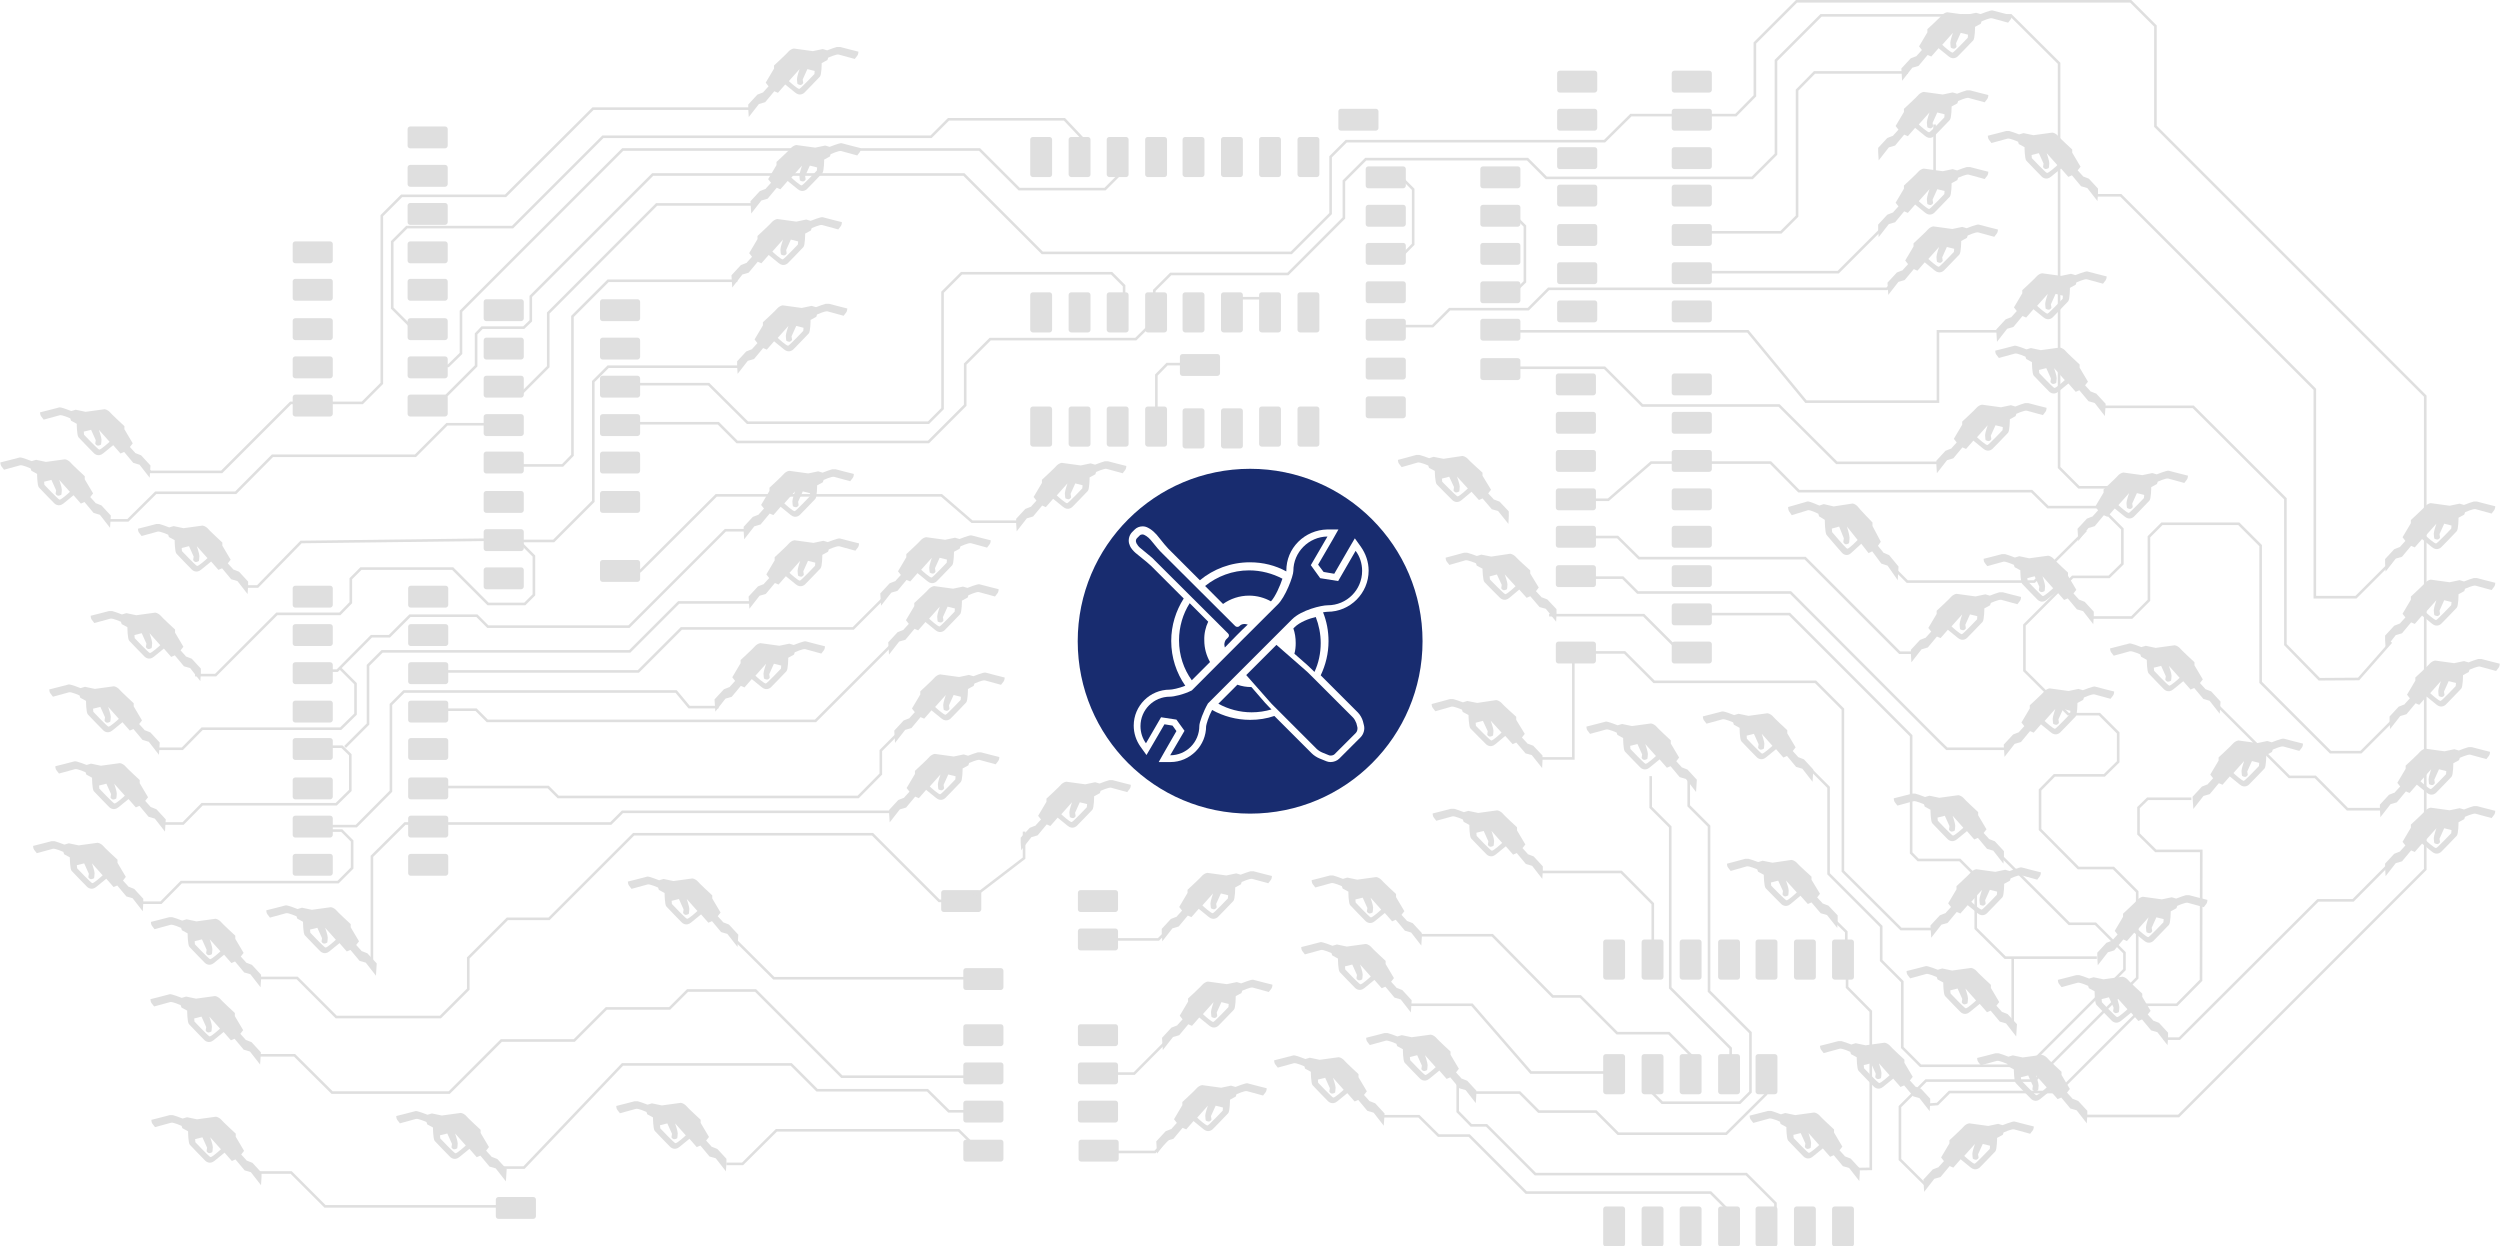 <?xml version="1.0" encoding="utf-8"?>
<!-- Generator: Adobe Illustrator 19.2.0, SVG Export Plug-In . SVG Version: 6.00 Build 0)  -->
<!DOCTYPE svg PUBLIC "-//W3C//DTD SVG 1.1//EN" "http://www.w3.org/Graphics/SVG/1.1/DTD/svg11.dtd">
<svg version="1.1" xmlns="http://www.w3.org/2000/svg" xmlns:xlink="http://www.w3.org/1999/xlink" x="0px" y="0px" width="959.9px"
	 height="478.6px" viewBox="0 0 959.9 478.6" style="enable-background:new 0 0 959.9 478.6;" xml:space="preserve">
<style type="text/css">
	.st0{fill:#DFDFDF;}
	.st1{fill:none;stroke:#DFDFDF;stroke-miterlimit:10;}
	.st2{fill:none;stroke:#DFDFDF;stroke-width:1.004;stroke-miterlimit:10;}
	.st3{fill:#182C6F;}
	.st4{fill:#FFFFFF;}
</style>
<symbol  id="Kreis" viewBox="-22.7 -16.6 42.4 27.1">
	<path class="st0" d="M16.2-7.8l-2.3,0.9l0,0.1l-2,2.2L13-3.2L9.8,2.2l0,1.2c0,0-5.2,4.8-5.7,5.5c-0.3,0.3-1.1,0.9-1.9,1l-7.3-1
		l-3.8,0.8l-1.7-0.5c0,0-4,1.6-4.6,1.4c-0.6-0.2-7.4-1.9-7.4-1.9s0-1,0.4-1.5c0.4-0.5,1-1.3,1-1.3l6.2,1.7c0.9,0.2,4-1.2,4-1.2
		l0.3-0.9l2.2-1.2c0,0,0-4.5,0.7-5.2c0.7-0.8,5.9-6.1,5.9-6.1s1.6-1.7,3.6,0c1.7,1.4,3.5,2.9,3.8,3.1l2.8-3.2l1.4,0.6l3.5-4.2
		l2.4-0.7l3.9-5l0.3,4.7L16.2-7.8z M0.1-5.6c-0.6,0.2-5.8,5.7-5.8,5.7l-0.1,1.2l2.8,0.7l1.8-4l-0.2-1.3c0,0,0.2-0.5,0.7-0.7
		c0.5-0.3,1.5,0.3,1.5,0.3s0.2,1,0.2,1.9S0,2,0,2l4.1-4.6C3.7-3,0.7-5.7,0.1-5.6z"/>
</symbol>
<symbol  id="Rechteck" viewBox="-7.7 -4.2 15.4 8.4">
	<path class="st0" d="M6.7-4.2H-6.7c-0.6,0-1,0.5-1,1v6.4c0,0.5,0.4,1,1,1H6.7c0.6,0,1-0.5,1-1v-6.4C7.7-3.7,7.2-4.2,6.7-4.2z"/>
</symbol>
<g id="Ebene_1">
	<polyline class="st1" points="49.1,172.5 57.8,181.2 85.1,181.2 111.6,154.7 139.1,154.7 146.6,147.2 146.6,82.8 154.2,75.2 
		194.1,75.2 227.7,41.7 288.5,41.7 	"/>
	<polyline class="st1" points="198.5,162.9 171.6,162.9 159.5,175 104.6,175 90.5,189.2 59.8,189.2 49.1,199.8 40.9,199.8 	"/>
	<polyline class="st1" points="168.8,154.5 182.8,140.5 182.8,128.2 185.1,125.8 201.1,125.8 203.8,123.2 203.8,113.8 250.6,67 
		370.1,67 400.2,97.1 495.8,97.1 510.9,82 510.9,60.2 516.9,54.2 616.1,54.2 626.2,44.2 666.5,44.2 673.8,36.8 673.8,16.5 
		689.8,0.5 818.1,0.5 827.6,10 827.6,48.5 931.2,152.1 931.2,333.8 836.5,428.5 799.9,428.5 	"/>
	<polyline class="st1" points="157.5,125.2 150.6,118.3 150.6,92.8 156.2,87.2 196.8,87.2 231.5,52.5 357.5,52.5 364.2,45.8 
		408.7,45.8 415.5,53 	"/>
	<polyline class="st1" points="200.1,151.2 210.5,140.8 210.5,120.2 252.1,78.5 290.1,78.5 	"/>
	<polyline class="st1" points="283.1,107.8 233.5,107.8 219.8,121.5 219.8,174.8 216,178.7 197.1,178.7 	"/>
	<polyline class="st1" points="93.7,225.2 98.9,225.2 115.6,208.1 189,207.2 	"/>
	<polyline class="st1" points="192.5,208.4 199.9,208.4 205,213.5 205,228.4 201.5,231.9 187.4,231.9 173.8,218.3 138.6,218.3 
		134.7,222.2 134.7,231.4 130.5,235.7 106.3,235.7 82.8,259.2 74.9,259.2 	"/>
	<polyline class="st1" points="284.8,140.8 233.5,140.8 227.8,146.5 227.8,192.5 212.6,207.7 193.8,207.7 	"/>
	<polyline class="st1" points="124.8,257.5 129.5,257.5 142.6,244.3 149.5,244.3 157.4,236.4 183.1,236.4 187.3,240.6 241.5,240.6 
		278.5,203.6 287.1,203.6 	"/>
	<polyline class="st1" points="59.6,287.5 70,287.5 77.6,279.8 130.8,279.8 136.5,274.2 136.5,262.5 130.5,256.5 	"/>
	<polyline class="st1" points="62,316.2 70.3,316.2 77.6,308.8 129.1,308.8 134.5,303.5 134.5,289.8 131.3,286.7 119.8,286.7 	"/>
	<polyline class="st1" points="132.5,286.8 141.3,278 141.3,255.5 146.7,250.1 241.8,250.1 260.6,231.3 288.8,231.3 	"/>
	<polyline class="st1" points="52.8,346.6 61.8,346.6 69.6,338.7 129.8,338.7 135.2,333.3 135.2,322.9 131.2,318.9 120.5,318.9 	"/>
	<polyline class="st1" points="99.6,375.5 114.1,375.5 129.1,390.5 169.1,390.5 179.8,379.8 179.8,367.8 194.8,352.8 210.8,352.8 
		243.3,320.3 335,320.3 360.6,345.9 367.2,345.9 	"/>
	<polyline class="st1" points="99.6,405.2 113.1,405.2 127.5,419.5 172.5,419.5 192.5,399.5 220.5,399.5 232.8,387.2 257.1,387.2 
		264,380.3 290.1,380.3 323.2,413.4 376.5,413.4 	"/>
	<polyline class="st1" points="98.9,450.2 111.8,450.2 124.8,463.2 193.8,463.2 	"/>
	<polyline class="st1" points="191,448.3 201.2,448.3 239,408.7 303.8,408.7 313.7,418.6 356.1,418.6 364.3,426.7 373.8,426.7 	"/>
	<polyline class="st1" points="142.8,371.8 142.8,328.8 155.5,316.2 234.5,316.2 239,311.7 342.7,311.7 	"/>
	<polyline class="st1" points="124.1,317.2 136.8,317.2 150.1,303.8 150.1,270.5 155.1,265.5 259.6,265.5 264.6,271.5 275.9,271.5 	
		"/>
	<polyline class="st1" points="167.5,140.5 172.1,140.5 177,135.7 177,119.5 239.1,57.4 376.1,57.4 391.3,72.6 424.3,72.6 
		430.7,66.2 	"/>
	<polyline class="st1" points="164.8,257.8 245.1,257.8 261.6,241.3 327.6,241.3 349.2,219.7 	"/>
	<polyline class="st1" points="167.1,272.5 182.8,272.5 187.1,276.8 313.1,276.8 344.7,245.2 	"/>
	<polyline class="st1" points="530.4,428.6 544.8,428.6 552.3,436 564.1,436 586,457.9 656.8,457.9 664.1,465.2 664.1,469.8 	"/>
	<polyline class="st1" points="165.8,302.2 210.5,302.2 214.3,306 329.5,306 338.2,297.2 338.2,288.2 358.8,267.5 	"/>
	<polyline class="st1" points="281.6,360.2 297.1,375.6 377.6,375.6 	"/>
	<polyline class="st1" points="278.9,446.9 285.1,446.9 298.1,434 368.1,434 373.7,439.5 	"/>
	<polyline class="st1" points="239.8,147.5 272.1,147.5 287,162.3 356.5,162.3 361.9,156.9 361.9,112.2 369.2,104.9 426.8,104.9 
		431.6,109.7 431.6,119.2 	"/>
	<polyline class="st1" points="841.4,306.7 824.6,306.7 821.1,310.1 821.1,320.2 827.7,326.7 845.2,326.7 845.1,376.4 835.8,385.8 
		823.8,385.8 790.3,419.3 748.5,419.3 743.9,423.9 739.9,424.2 	"/>
	<polyline class="st1" points="235.8,162.5 275.8,162.5 283,169.7 356.5,169.7 370.6,155.6 370.6,139.8 380.2,130.2 436.1,130.2 
		443.2,123.2 443.2,111.5 449.5,105.2 494.5,105.2 516,83.7 516,69.5 524.4,61.1 586.5,61.1 593.7,68.3 672.8,68.3 681.9,59.2 
		681.9,23.2 699.2,5.9 772.1,5.9 790.6,24.3 790.6,179.5 798.2,187.1 811.5,187.1 	"/>
	<polyline class="st1" points="237.8,219.3 245.8,219.3 275,190.2 361.5,190.2 373.2,200.3 391.2,200.3 	"/>
	<polyline class="st1" points="421.1,360.7 444.8,360.7 450.5,355 	"/>
	<polyline class="st1" points="424.5,412.2 435.5,412.2 451.3,396.3 	"/>
	<polyline class="st1" points="422.5,442.3 443.5,442.3 448.8,437 	"/>
	<polyline class="st1" points="454.5,139.8 448.1,139.8 444,144 444,170.7 	"/>
	<polyline class="st1" points="580.5,81.8 585.5,86.8 585.5,108.2 581.3,112.3 	"/>
	<line class="st1" x1="473.5" y1="114.5" x2="486.5" y2="114.5"/>
	<polyline class="st1" points="537.1,67.2 542.6,72.7 542.6,93.8 536.9,99.6 	"/>
	<polyline class="st1" points="536.5,125.2 550.1,125.2 556.6,118.7 586.8,118.7 594.6,110.9 724.5,110.9 740.3,95 	"/>
	<polyline class="st1" points="653.5,104.5 705.8,104.5 731,79.3 	"/>
	<line class="st1" x1="742.8" y1="47.8" x2="742.8" y2="72.2"/>
	<polyline class="st1" points="654.1,89.2 683.8,89.2 690,83 690,34.6 696.7,27.8 732.6,27.8 	"/>
	<polyline class="st1" points="577.7,127.2 671.1,127.2 693.4,154.2 744.1,154.2 744.1,127.2 767.5,127.2 	"/>
	<polyline class="st1" points="604.2,191.9 617.5,191.9 634,177.6 679.8,177.6 690.7,188.6 780.1,188.6 786.3,194.7 806.5,194.7 
		814.9,203.1 814.9,216.5 809.8,221.5 795.8,221.5 777.3,240 777.3,257.5 794.1,274.2 806.1,274.2 813.3,281.4 813.3,292.5 
		808,297.7 788.8,297.7 783.3,303.3 783.3,318.5 798,333.3 811.5,333.3 820.6,342.4 820.6,375.5 781.2,414.9 739.5,414.9 
		729.5,424.9 729.5,445.2 740,455.6 	"/>
	<polyline class="st1" points="552.1,407.4 559.7,415 559.7,426.8 564.9,432.1 570.8,432.1 589.5,450.8 670.5,450.8 681.7,462 
		681.7,472.2 	"/>
	<polyline class="st1" points="619.8,411.8 587.8,411.8 565.2,385.8 540.2,385.8 	"/>
	<polyline class="st1" points="543.5,359.1 573,359.1 596.2,382.6 606.8,382.6 620.9,396.7 640.8,396.7 649.5,405.4 649.5,409.5 	
		"/>
	<polyline class="st1" points="633,418.2 638.2,423.4 668,423.4 672.1,419.3 672.1,396.5 656.2,380.6 656.2,317.2 648.4,309.4 
		648.4,298 	"/>
	<polyline class="st1" points="633.8,298 633.8,310 641.3,317.5 641.3,379.3 664.5,402.5 664.5,409.8 	"/>
	<polyline class="st1" points="565.7,419.5 583.5,419.5 590.8,426.8 612.8,426.8 621.3,435.3 662.8,435.3 678.1,420.1 678.1,413.2 	
		"/>
	<polyline class="st1" points="590.7,334.8 622.5,334.8 634.6,347 634.6,367.8 	"/>
	<polyline class="st1" points="645.6,250.7 631.1,236.2 594.8,236.2 	"/>
	<polyline class="st1" points="741.5,356.7 729.9,356.7 707.6,334.5 707.6,272.3 697.1,261.8 635.1,261.8 623.8,250.5 604.1,250.5 
		604.1,291.2 592,291.2 	"/>
	<polyline class="st1" points="694.1,294.3 702.1,302.3 702.1,335.5 722.3,355.7 722.3,368.8 730.4,376.9 730.4,402.2 737.4,409.2 
		778.8,409.2 815.7,372.3 815.7,365.8 804.6,354.7 794.5,354.7 766,326.3 	"/>
	<polyline class="st1" points="608.1,221.8 623.1,221.8 628.8,227.5 687.5,227.5 744.6,284.7 747.5,287.5 770.5,287.5 	"/>
	<polyline class="st1" points="652.8,235.8 687.1,235.8 733.8,282.5 733.8,327.5 736.5,330.2 752.5,330.2 758.6,336.3 758.6,356.5 
		769.9,367.7 805.1,367.7 	"/>
	<line class="st1" x1="772.8" y1="395.5" x2="772.8" y2="367.5"/>
	<polyline class="st1" points="603.5,206.2 621.1,206.2 629.3,214.3 693.1,214.3 729.4,250.6 735.7,250.6 	"/>
	<polyline class="st1" points="716.8,207.8 732.3,223.3 781.1,223.3 800.9,203.6 	"/>
	<polyline class="st1" points="579.5,141.2 616.1,141.2 630.6,155.7 683.1,155.7 705.2,177.7 745.5,177.7 	"/>
	<polyline class="st1" points="918.1,215.8 904.6,229.3 893.1,229.3 888.8,229.3 888.8,149.5 814.3,75 805.1,75 	"/>
	<polyline class="st1" points="918.1,246.5 905.6,260.7 890.5,260.8 877.5,247.5 877.5,191.5 842.1,156.2 807.1,156.2 	"/>
	<polyline class="st1" points="919.5,275.8 906.5,288.8 894.8,288.8 868,262 868,209.5 859.6,201.1 830.1,201.1 825.1,206.1 
		825.1,230.5 818.5,237.1 802.1,237.1 	"/>
	<polyline class="st1" points="850.6,270 879,298.3 889,298.3 901.3,310.7 914.7,310.7 	"/>
	<polyline class="st1" points="918.4,330.7 903.5,345.7 890,345.7 836.8,398.8 830.6,398.8 	"/>
	
		<use xlink:href="#Kreis"  width="42.4" height="27.1" x="-22.7" y="-16.6" transform="matrix(-1 0 0 -1 307 28.535)" style="overflow:visible;"/>
	
		<use xlink:href="#Kreis"  width="42.4" height="27.1" x="-22.7" y="-16.6" transform="matrix(-1 0 0 -1 307.942 65.585)" style="overflow:visible;"/>
	
		<use xlink:href="#Kreis"  width="42.4" height="27.1" x="-22.7" y="-16.6" transform="matrix(-1 0 0 -1 300.656 93.992)" style="overflow:visible;"/>
	
		<use xlink:href="#Kreis"  width="42.4" height="27.1" x="-22.7" y="-16.6" transform="matrix(-1 0 0 -1 305.239 190.675)" style="overflow:visible;"/>
	
		<use xlink:href="#Kreis"  width="42.4" height="27.1" x="-22.7" y="-16.6" transform="matrix(-1 0 0 -1 307.239 217.342)" style="overflow:visible;"/>
	
		<use xlink:href="#Kreis"  width="42.4" height="27.1" x="-22.7" y="-16.6" transform="matrix(-1 0 0 -1 409.862 187.614)" style="overflow:visible;"/>
	
		<use xlink:href="#Kreis"  width="42.4" height="27.1" x="-22.7" y="-16.6" transform="matrix(-1 0 0 -1 357.792 216.159)" style="overflow:visible;"/>
	
		<use xlink:href="#Kreis"  width="42.4" height="27.1" x="-22.7" y="-16.6" transform="matrix(-1 0 0 -1 360.844 234.932)" style="overflow:visible;"/>
	
		<use xlink:href="#Kreis"  width="42.4" height="27.1" x="-22.7" y="-16.6" transform="matrix(-1 0 0 -1 294.156 256.842)" style="overflow:visible;"/>
	
		<use xlink:href="#Kreis"  width="42.4" height="27.1" x="-22.7" y="-16.6" transform="matrix(-1 0 0 -1 363.156 268.842)" style="overflow:visible;"/>
	
		<use xlink:href="#Kreis"  width="42.4" height="27.1" x="-22.7" y="-16.6" transform="matrix(-1 0 0 -1 361.105 299.368)" style="overflow:visible;"/>
	
		<use xlink:href="#Kreis"  width="42.4" height="27.1" x="-22.7" y="-16.6" transform="matrix(-1 0 0 -1 411.6 310.043)" style="overflow:visible;"/>
	
		<use xlink:href="#Kreis"  width="42.4" height="27.1" x="-22.7" y="-16.6" transform="matrix(1 0 0 -1 263.679 347.185)" style="overflow:visible;"/>
	
		<use xlink:href="#Kreis"  width="42.4" height="27.1" x="-22.7" y="-16.6" transform="matrix(1 0 0 -1 124.848 358.226)" style="overflow:visible;"/>
	
		<use xlink:href="#Kreis"  width="42.4" height="27.1" x="-22.7" y="-16.6" transform="matrix(1 0 0 -1 80.367 392.342)" style="overflow:visible;"/>
	
		<use xlink:href="#Kreis"  width="42.4" height="27.1" x="-22.7" y="-16.6" transform="matrix(1 0 0 -1 80.718 438.675)" style="overflow:visible;"/>
	
		<use xlink:href="#Kreis"  width="42.4" height="27.1" x="-22.7" y="-16.6" transform="matrix(1 0 0 -1 80.542 362.675)" style="overflow:visible;"/>
	
		<use xlink:href="#Kreis"  width="42.4" height="27.1" x="-22.7" y="-16.6" transform="matrix(1 0 0 -1 57.421 245.124)" style="overflow:visible;"/>
	
		<use xlink:href="#Kreis"  width="42.4" height="27.1" x="-22.7" y="-16.6" transform="matrix(1 0 0 -1 35.315 333.492)" style="overflow:visible;"/>
	
		<use xlink:href="#Kreis"  width="42.4" height="27.1" x="-22.7" y="-16.6" transform="matrix(1 0 0 -1 37.971 167.025)" style="overflow:visible;"/>
	
		<use xlink:href="#Kreis"  width="42.4" height="27.1" x="-22.7" y="-16.6" transform="matrix(1 0 0 -1 41.529 273.409)" style="overflow:visible;"/>
	
		<use xlink:href="#Kreis"  width="42.4" height="27.1" x="-22.7" y="-16.6" transform="matrix(1 0 0 -1 43.845 302.909)" style="overflow:visible;"/>
	
		<use xlink:href="#Kreis"  width="42.4" height="27.1" x="-22.7" y="-16.6" transform="matrix(1 0 0 -1 75.565 211.704)" style="overflow:visible;"/>
	
		<use xlink:href="#Kreis"  width="42.4" height="27.1" x="-22.7" y="-16.6" transform="matrix(1 0 0 -1 22.745 186.253)" style="overflow:visible;"/>
	
		<use xlink:href="#Kreis"  width="42.4" height="27.1" x="-22.7" y="-16.6" transform="matrix(1 0 0 -1 174.743 437.215)" style="overflow:visible;"/>
	
		<use xlink:href="#Kreis"  width="42.4" height="27.1" x="-22.7" y="-16.6" transform="matrix(-1 0 0 -1 465.767 345.043)" style="overflow:visible;"/>
	
		<use xlink:href="#Kreis"  width="42.4" height="27.1" x="-22.7" y="-16.6" transform="matrix(-1 0 0 -1 463.767 426.543)" style="overflow:visible;"/>
	
		<use xlink:href="#Kreis"  width="42.4" height="27.1" x="-22.7" y="-16.6" transform="matrix(-1 0 0 -1 465.971 386.779)" style="overflow:visible;"/>
	
		<use xlink:href="#Kreis"  width="42.4" height="27.1" x="-22.7" y="-16.6" transform="matrix(1 -1.249819e-02 -1.249819e-02 -1 559.458 184.995)" style="overflow:visible;"/>
	
		<use xlink:href="#Kreis"  width="42.4" height="27.1" x="-22.7" y="-16.6" transform="matrix(1 -1.249819e-02 -1.249819e-02 -1 577.781 222.543)" style="overflow:visible;"/>
	
		<use xlink:href="#Kreis"  width="42.4" height="27.1" x="-22.7" y="-16.6" transform="matrix(1 -1.249819e-02 -1.249819e-02 -1 572.405 278.732)" style="overflow:visible;"/>
	
		<use xlink:href="#Kreis"  width="42.4" height="27.1" x="-22.7" y="-16.6" transform="matrix(1 0 0 -1 526.221 346.654)" style="overflow:visible;"/>
	
		<use xlink:href="#Kreis"  width="42.4" height="27.1" x="-22.7" y="-16.6" transform="matrix(1 0 0 -1 522.221 372.342)" style="overflow:visible;"/>
	
		<use xlink:href="#Kreis"  width="42.4" height="27.1" x="-22.7" y="-16.6" transform="matrix(1 0 0 -1 785.846 60.811)" style="overflow:visible;"/>
	
		<use xlink:href="#Kreis"  width="42.4" height="27.1" x="-22.7" y="-16.6" transform="matrix(1 0 0 -1 788.688 143.345)" style="overflow:visible;"/>
	
		<use xlink:href="#Kreis"  width="42.4" height="27.1" x="-22.7" y="-16.6" transform="matrix(1 0 0 -1 749.733 315.22)" style="overflow:visible;"/>
	
		<use xlink:href="#Kreis"  width="42.4" height="27.1" x="-22.7" y="-16.6" transform="matrix(-1 0 0 -1 761.017 343.65)" style="overflow:visible;"/>
	
		<use xlink:href="#Kreis"  width="42.4" height="27.1" x="-22.7" y="-16.6" transform="matrix(-1 0 0 -1 789.154 274.213)" style="overflow:visible;"/>
	
		<use xlink:href="#Kreis"  width="42.4" height="27.1" x="-22.7" y="-16.6" transform="matrix(-1 0 0 -1 861.654 294.213)" style="overflow:visible;"/>
	
		<use xlink:href="#Kreis"  width="42.4" height="27.1" x="-22.7" y="-16.6" transform="matrix(1 0 0 -1 676.438 283.762)" style="overflow:visible;"/>
	
		<use xlink:href="#Kreis"  width="42.4" height="27.1" x="-22.7" y="-16.6" transform="matrix(1 -1.021409e-02 -1.021409e-02 -1 685.771 340.095)" style="overflow:visible;"/>
	
		<use xlink:href="#Kreis"  width="42.4" height="27.1" x="-22.7" y="-16.6" transform="matrix(1 0 0 -1 832.789 257.662)" style="overflow:visible;"/>
	
		<use xlink:href="#Kreis"  width="42.4" height="27.1" x="-22.7" y="-16.6" transform="matrix(1 0 0 -1 754.633 381.551)" style="overflow:visible;"/>
	
		<use xlink:href="#Kreis"  width="42.4" height="27.1" x="-22.7" y="-16.6" transform="matrix(-1 0 0 -1 824.966 354.217)" style="overflow:visible;"/>
	
		<use xlink:href="#Kreis"  width="42.4" height="27.1" x="-22.7" y="-16.6" transform="matrix(-1 0 0 -1 758.3 441.217)" style="overflow:visible;"/>
	
		<use xlink:href="#Kreis"  width="42.4" height="27.1" x="-22.7" y="-16.6" transform="matrix(1 0 0 -1 721.412 410.253)" style="overflow:visible;"/>
	
		<use xlink:href="#Kreis"  width="42.4" height="27.1" x="-22.7" y="-16.6" transform="matrix(1 0 0 -1 781.745 414.92)" style="overflow:visible;"/>
	
		<use xlink:href="#Kreis"  width="42.4" height="27.1" x="-22.7" y="-16.6" transform="matrix(1 0 0 -1 812.745 384.92)" style="overflow:visible;"/>
	
		<use xlink:href="#Kreis"  width="42.4" height="27.1" x="-22.7" y="-16.6" transform="matrix(-1 0 0 -1 935.476 203.079)" style="overflow:visible;"/>
	
		<use xlink:href="#Kreis"  width="42.4" height="27.1" x="-22.7" y="-16.6" transform="matrix(-1 0 0 -1 935.476 232.459)" style="overflow:visible;"/>
	
		<use xlink:href="#Kreis"  width="42.4" height="27.1" x="-22.7" y="-16.6" transform="matrix(-1 0 0 -1 937.196 263.532)" style="overflow:visible;"/>
	
		<use xlink:href="#Kreis"  width="42.4" height="27.1" x="-22.7" y="-16.6" transform="matrix(-1 0 0 -1 933.476 297.368)" style="overflow:visible;"/>
	
		<use xlink:href="#Kreis"  width="42.4" height="27.1" x="-22.7" y="-16.6" transform="matrix(-1 0 0 -1 935.476 320.016)" style="overflow:visible;"/>
	
		<use xlink:href="#Kreis"  width="42.4" height="27.1" x="-22.7" y="-16.6" transform="matrix(-1 0 0 -1 740.839 45.187)" style="overflow:visible;"/>
	
		<use xlink:href="#Kreis"  width="42.4" height="27.1" x="-22.7" y="-16.6" transform="matrix(1 0 0 -1 572.673 321.043)" style="overflow:visible;"/>
	
		<use xlink:href="#Kreis"  width="42.4" height="27.1" x="-22.7" y="-16.6" transform="matrix(1 0 0 -1 631.717 287.678)" style="overflow:visible;"/>
	
		<use xlink:href="#Kreis"  width="42.4" height="27.1" x="-22.7" y="-16.6" transform="matrix(1 0 0 -1 694.392 437.054)" style="overflow:visible;"/>
	
		<use xlink:href="#Kreis"  width="42.4" height="27.1" x="-22.7" y="-16.6" transform="matrix(-1 0 0 -1 786.27 114.83)" style="overflow:visible;"/>
	
		<use xlink:href="#Kreis"  width="42.4" height="27.1" x="-22.7" y="-16.6" transform="matrix(-1 0 0 -1 763.196 165.282)" style="overflow:visible;"/>
	
		<use xlink:href="#Kreis"  width="42.4" height="27.1" x="-22.7" y="-16.6" transform="matrix(1 0 0 -1.12 709.155 204.417)" style="overflow:visible;"/>
	
		<use xlink:href="#Kreis"  width="42.4" height="27.1" x="-22.7" y="-16.6" transform="matrix(-1 0 0 -1 817.487 191.336)" style="overflow:visible;"/>
	
		<use xlink:href="#Kreis"  width="42.4" height="27.1" x="-22.7" y="-16.6" transform="matrix(-1 0 0 -1 753.405 237.903)" style="overflow:visible;"/>
	
		<use xlink:href="#Kreis"  width="42.4" height="27.1" x="-22.7" y="-16.6" transform="matrix(1 0 0 -1 784.228 223.264)" style="overflow:visible;"/>
	
		<use xlink:href="#Kreis"  width="42.4" height="27.1" x="-22.7" y="-16.6" transform="matrix(-1 0 0 -1 740.839 74.638)" style="overflow:visible;"/>
	
		<use xlink:href="#Kreis"  width="42.4" height="27.1" x="-22.7" y="-16.6" transform="matrix(-1 0 0 -1 744.524 96.826)" style="overflow:visible;"/>
	
		<use xlink:href="#Kreis"  width="42.4" height="27.1" x="-22.7" y="-16.6" transform="matrix(-1 0 0 -1 749.839 14.605)" style="overflow:visible;"/>
	
		<use xlink:href="#Kreis"  width="42.4" height="27.1" x="-22.7" y="-16.6" transform="matrix(1 0 0 -1 547.147 407.159)" style="overflow:visible;"/>
	
		<use xlink:href="#Kreis"  width="42.4" height="27.1" x="-22.7" y="-16.6" transform="matrix(1 0 0 -1 511.814 415.825)" style="overflow:visible;"/>
	
		<use xlink:href="#Kreis"  width="42.4" height="27.1" x="-22.7" y="-16.6" transform="matrix(1 0 0 -1 259.221 433.342)" style="overflow:visible;"/>
	
		<use xlink:href="#Kreis"  width="42.4" height="27.1" x="-22.7" y="-16.6" transform="matrix(-1 0 0 -1 302.723 127.142)" style="overflow:visible;"/>
	<polyline class="st2" points="709.2,371.6 709.2,379.1 718.3,388.3 718.3,448.8 711.5,448.9 	"/>
	<polyline class="st1" points="703.1,352.1 708.9,357.8 708.9,368.3 	"/>
	
		<use xlink:href="#Rechteck"  width="15.4" height="8.4" x="-7.7" y="-4.2" transform="matrix(1 0 0 -1 120.076 96.888)" style="overflow:visible;"/>
	
		<use xlink:href="#Rechteck"  width="15.4" height="8.4" x="-7.7" y="-4.2" transform="matrix(1 0 0 -1 120.076 111.263)" style="overflow:visible;"/>
	
		<use xlink:href="#Rechteck"  width="15.4" height="8.4" x="-7.7" y="-4.2" transform="matrix(1 0 0 -1 120.076 126.388)" style="overflow:visible;"/>
	
		<use xlink:href="#Rechteck"  width="15.4" height="8.4" x="-7.7" y="-4.2" transform="matrix(1 0 0 -1 164.201 52.763)" style="overflow:visible;"/>
	
		<use xlink:href="#Rechteck"  width="15.4" height="8.4" x="-7.7" y="-4.2" transform="matrix(1 0 0 -1 164.201 67.513)" style="overflow:visible;"/>
	
		<use xlink:href="#Rechteck"  width="15.4" height="8.4" x="-7.7" y="-4.2" transform="matrix(1 0 0 -1 164.201 82.138)" style="overflow:visible;"/>
	
		<use xlink:href="#Rechteck"  width="15.4" height="8.4" x="-7.7" y="-4.2" transform="matrix(1 0 0 -1 164.201 96.888)" style="overflow:visible;"/>
	
		<use xlink:href="#Rechteck"  width="15.4" height="8.4" x="-7.7" y="-4.2" transform="matrix(1 0 0 -1 164.201 111.263)" style="overflow:visible;"/>
	
		<use xlink:href="#Rechteck"  width="15.4" height="8.4" x="-7.7" y="-4.2" transform="matrix(1 0 0 -1 164.201 126.388)" style="overflow:visible;"/>
	
		<use xlink:href="#Rechteck"  width="15.4" height="8.4" x="-7.7" y="-4.2" transform="matrix(1 0 0 -1 120.076 141.055)" style="overflow:visible;"/>
	
		<use xlink:href="#Rechteck"  width="15.4" height="8.4" x="-7.7" y="-4.2" transform="matrix(1 0 0 -1 164.201 141.055)" style="overflow:visible;"/>
	
		<use xlink:href="#Rechteck"  width="15.4" height="8.4" x="-7.7" y="-4.2" transform="matrix(1 0 0 -1 120.076 155.721)" style="overflow:visible;"/>
	
		<use xlink:href="#Rechteck"  width="15.4" height="8.4" x="-7.7" y="-4.2" transform="matrix(1 0 0 -1 120.076 229.096)" style="overflow:visible;"/>
	
		<use xlink:href="#Rechteck"  width="15.4" height="8.4" x="-7.7" y="-4.2" transform="matrix(1 0 0 -1 120.076 243.846)" style="overflow:visible;"/>
	
		<use xlink:href="#Rechteck"  width="15.4" height="8.4" x="-7.7" y="-4.2" transform="matrix(1 0 0 -1 120.076 258.471)" style="overflow:visible;"/>
	
		<use xlink:href="#Rechteck"  width="15.4" height="8.4" x="-7.7" y="-4.2" transform="matrix(1 0 0 -1 120.076 273.221)" style="overflow:visible;"/>
	
		<use xlink:href="#Rechteck"  width="15.4" height="8.4" x="-7.7" y="-4.2" transform="matrix(1 0 0 -1 120.076 287.596)" style="overflow:visible;"/>
	
		<use xlink:href="#Rechteck"  width="15.4" height="8.4" x="-7.7" y="-4.2" transform="matrix(1 0 0 -1 120.076 302.721)" style="overflow:visible;"/>
	
		<use xlink:href="#Rechteck"  width="15.4" height="8.4" x="-7.7" y="-4.2" transform="matrix(1 0 0 -1 120.076 317.388)" style="overflow:visible;"/>
	
		<use xlink:href="#Rechteck"  width="15.4" height="8.4" x="-7.7" y="-4.2" transform="matrix(1 0 0 -1 120.076 332.055)" style="overflow:visible;"/>
	
		<use xlink:href="#Rechteck"  width="15.4" height="8.4" x="-7.7" y="-4.2" transform="matrix(1 0 0 -1 164.409 229.096)" style="overflow:visible;"/>
	
		<use xlink:href="#Rechteck"  width="15.4" height="8.4" x="-7.7" y="-4.2" transform="matrix(1 0 0 -1 164.409 243.846)" style="overflow:visible;"/>
	
		<use xlink:href="#Rechteck"  width="15.4" height="8.4" x="-7.7" y="-4.2" transform="matrix(1 0 0 -1 164.409 258.471)" style="overflow:visible;"/>
	
		<use xlink:href="#Rechteck"  width="15.4" height="8.4" x="-7.7" y="-4.2" transform="matrix(1 0 0 -1 164.409 273.221)" style="overflow:visible;"/>
	
		<use xlink:href="#Rechteck"  width="15.4" height="8.4" x="-7.7" y="-4.2" transform="matrix(1 0 0 -1 164.409 287.596)" style="overflow:visible;"/>
	
		<use xlink:href="#Rechteck"  width="15.4" height="8.4" x="-7.7" y="-4.2" transform="matrix(1 0 0 -1 164.409 302.721)" style="overflow:visible;"/>
	
		<use xlink:href="#Rechteck"  width="15.4" height="8.4" x="-7.7" y="-4.2" transform="matrix(1 0 0 -1 164.409 317.388)" style="overflow:visible;"/>
	
		<use xlink:href="#Rechteck"  width="15.4" height="8.4" x="-7.7" y="-4.2" transform="matrix(1 0 0 -1 164.409 332.055)" style="overflow:visible;"/>
	
		<use xlink:href="#Rechteck"  width="15.4" height="8.4" x="-7.7" y="-4.2" transform="matrix(1 0 0 -1 193.409 119.096)" style="overflow:visible;"/>
	
		<use xlink:href="#Rechteck"  width="15.4" height="8.4" x="-7.7" y="-4.2" transform="matrix(1 0 0 -1 193.409 133.846)" style="overflow:visible;"/>
	
		<use xlink:href="#Rechteck"  width="15.4" height="8.4" x="-7.7" y="-4.2" transform="matrix(1 0 0 -1 193.409 148.471)" style="overflow:visible;"/>
	
		<use xlink:href="#Rechteck"  width="15.4" height="8.4" x="-7.7" y="-4.2" transform="matrix(1 0 0 -1 193.409 163.221)" style="overflow:visible;"/>
	
		<use xlink:href="#Rechteck"  width="15.4" height="8.4" x="-7.7" y="-4.2" transform="matrix(1 0 0 -1 193.409 177.596)" style="overflow:visible;"/>
	
		<use xlink:href="#Rechteck"  width="15.4" height="8.4" x="-7.7" y="-4.2" transform="matrix(1 0 0 -1 193.409 192.721)" style="overflow:visible;"/>
	
		<use xlink:href="#Rechteck"  width="15.4" height="8.4" x="-7.7" y="-4.2" transform="matrix(1 0 0 -1 193.409 207.388)" style="overflow:visible;"/>
	
		<use xlink:href="#Rechteck"  width="15.4" height="8.4" x="-7.7" y="-4.2" transform="matrix(1 0 0 -1 193.409 222.055)" style="overflow:visible;"/>
	
		<use xlink:href="#Rechteck"  width="15.4" height="8.4" x="-7.7" y="-4.2" transform="matrix(1 0 0 -1 238.076 119.096)" style="overflow:visible;"/>
	
		<use xlink:href="#Rechteck"  width="15.4" height="8.4" x="-7.7" y="-4.2" transform="matrix(1 0 0 -1 238.076 133.846)" style="overflow:visible;"/>
	
		<use xlink:href="#Rechteck"  width="15.4" height="8.4" x="-7.7" y="-4.2" transform="matrix(1 0 0 -1 238.076 148.471)" style="overflow:visible;"/>
	
		<use xlink:href="#Rechteck"  width="15.4" height="8.4" x="-7.7" y="-4.2" transform="matrix(1 0 0 -1 238.076 163.221)" style="overflow:visible;"/>
	
		<use xlink:href="#Rechteck"  width="15.4" height="8.4" x="-7.7" y="-4.2" transform="matrix(1 0 0 -1 238.076 177.596)" style="overflow:visible;"/>
	
		<use xlink:href="#Rechteck"  width="15.4" height="8.4" x="-7.7" y="-4.2" transform="matrix(1 0 0 -1 238.076 192.721)" style="overflow:visible;"/>
	
		<use xlink:href="#Rechteck"  width="15.4" height="8.4" x="-7.7" y="-4.2" transform="matrix(1 0 0 -1 238.076 219.22)" style="overflow:visible;"/>
	
		<use xlink:href="#Rechteck"  width="15.4" height="8.4" x="-7.7" y="-4.2" transform="matrix(1 0 0 -1 532.076 68.096)" style="overflow:visible;"/>
	
		<use xlink:href="#Rechteck"  width="15.4" height="8.4" x="-7.7" y="-4.2" transform="matrix(1 0 0 -1 532.076 82.846)" style="overflow:visible;"/>
	
		<use xlink:href="#Rechteck"  width="15.4" height="8.4" x="-7.7" y="-4.2" transform="matrix(1 0 0 -1 532.076 97.471)" style="overflow:visible;"/>
	
		<use xlink:href="#Rechteck"  width="15.4" height="8.4" x="-7.7" y="-4.2" transform="matrix(1 0 0 -1 532.076 112.221)" style="overflow:visible;"/>
	
		<use xlink:href="#Rechteck"  width="15.4" height="8.4" x="-7.7" y="-4.2" transform="matrix(1 0 0 -1 532.076 126.596)" style="overflow:visible;"/>
	
		<use xlink:href="#Rechteck"  width="15.4" height="8.4" x="-7.7" y="-4.2" transform="matrix(1 0 0 -1 532.076 156.388)" style="overflow:visible;"/>
	
		<use xlink:href="#Rechteck"  width="15.4" height="8.4" x="-7.7" y="-4.2" transform="matrix(1 0 0 -1 532.076 141.522)" style="overflow:visible;"/>
	
		<use xlink:href="#Rechteck"  width="15.4" height="8.4" x="-7.7" y="-4.2" transform="matrix(1 0 0 -1 576.076 68.096)" style="overflow:visible;"/>
	
		<use xlink:href="#Rechteck"  width="15.4" height="8.4" x="-7.7" y="-4.2" transform="matrix(1 0 0 -1 576.076 82.846)" style="overflow:visible;"/>
	
		<use xlink:href="#Rechteck"  width="15.4" height="8.4" x="-7.7" y="-4.2" transform="matrix(1 0 0 -1 576.076 97.471)" style="overflow:visible;"/>
	
		<use xlink:href="#Rechteck"  width="15.4" height="8.4" x="-7.7" y="-4.2" transform="matrix(1 0 0 -1 576.076 112.221)" style="overflow:visible;"/>
	
		<use xlink:href="#Rechteck"  width="15.4" height="8.4" x="-7.7" y="-4.2" transform="matrix(1 0 0 -1 576.076 126.596)" style="overflow:visible;"/>
	
		<use xlink:href="#Rechteck"  width="15.4" height="8.4" x="-7.7" y="-4.2" transform="matrix(1 0 0 -1 576.076 141.721)" style="overflow:visible;"/>
	
		<use xlink:href="#Rechteck"  width="15.4" height="8.4" x="-7.7" y="-4.2" transform="matrix(1 0 0 -1 605.076 147.596)" style="overflow:visible;"/>
	
		<use xlink:href="#Rechteck"  width="15.4" height="8.4" x="-7.7" y="-4.2" transform="matrix(1 0 0 -1 605.076 162.346)" style="overflow:visible;"/>
	
		<use xlink:href="#Rechteck"  width="15.4" height="8.4" x="-7.7" y="-4.2" transform="matrix(1 0 0 -1 605.076 176.971)" style="overflow:visible;"/>
	
		<use xlink:href="#Rechteck"  width="15.4" height="8.4" x="-7.7" y="-4.2" transform="matrix(1 0 0 -1 605.076 191.721)" style="overflow:visible;"/>
	
		<use xlink:href="#Rechteck"  width="15.4" height="8.4" x="-7.7" y="-4.2" transform="matrix(1 0 0 -1 605.076 206.096)" style="overflow:visible;"/>
	
		<use xlink:href="#Rechteck"  width="15.4" height="8.4" x="-7.7" y="-4.2" transform="matrix(1 0 0 -1 605.076 221.221)" style="overflow:visible;"/>
	
		<use xlink:href="#Rechteck"  width="15.4" height="8.4" x="-7.7" y="-4.2" transform="matrix(1 0 0 -1 605.076 250.555)" style="overflow:visible;"/>
	
		<use xlink:href="#Rechteck"  width="15.4" height="8.4" x="-7.7" y="-4.2" transform="matrix(1 0 0 -1 649.576 147.596)" style="overflow:visible;"/>
	
		<use xlink:href="#Rechteck"  width="15.4" height="8.4" x="-7.7" y="-4.2" transform="matrix(1 0 0 -1 649.576 162.346)" style="overflow:visible;"/>
	
		<use xlink:href="#Rechteck"  width="15.4" height="8.4" x="-7.7" y="-4.2" transform="matrix(1 0 0 -1 649.576 176.971)" style="overflow:visible;"/>
	
		<use xlink:href="#Rechteck"  width="15.4" height="8.4" x="-7.7" y="-4.2" transform="matrix(1 0 0 -1 649.576 191.721)" style="overflow:visible;"/>
	
		<use xlink:href="#Rechteck"  width="15.4" height="8.4" x="-7.7" y="-4.2" transform="matrix(1 0 0 -1 649.576 206.096)" style="overflow:visible;"/>
	
		<use xlink:href="#Rechteck"  width="15.4" height="8.4" x="-7.7" y="-4.2" transform="matrix(1 0 0 -1 649.576 221.221)" style="overflow:visible;"/>
	
		<use xlink:href="#Rechteck"  width="15.4" height="8.4" x="-7.7" y="-4.2" transform="matrix(1 0 0 -1 649.576 235.888)" style="overflow:visible;"/>
	
		<use xlink:href="#Rechteck"  width="15.4" height="8.4" x="-7.7" y="-4.2" transform="matrix(1 0 0 -1 649.576 250.555)" style="overflow:visible;"/>
	
		<use xlink:href="#Rechteck"  width="15.4" height="8.4" x="-7.7" y="-4.2" transform="matrix(1 0 0 -1 649.576 31.346)" style="overflow:visible;"/>
	
		<use xlink:href="#Rechteck"  width="15.4" height="8.4" x="-7.7" y="-4.2" transform="matrix(1 0 0 -1 649.576 45.971)" style="overflow:visible;"/>
	
		<use xlink:href="#Rechteck"  width="15.4" height="8.4" x="-7.7" y="-4.2" transform="matrix(1 0 0 -1 649.576 60.721)" style="overflow:visible;"/>
	
		<use xlink:href="#Rechteck"  width="15.4" height="8.4" x="-7.7" y="-4.2" transform="matrix(1 0 0 -1 649.576 75.096)" style="overflow:visible;"/>
	
		<use xlink:href="#Rechteck"  width="15.4" height="8.4" x="-7.7" y="-4.2" transform="matrix(1 0 0 -1 649.576 90.221)" style="overflow:visible;"/>
	
		<use xlink:href="#Rechteck"  width="15.4" height="8.4" x="-7.7" y="-4.2" transform="matrix(1 0 0 -1 649.576 104.888)" style="overflow:visible;"/>
	
		<use xlink:href="#Rechteck"  width="15.4" height="8.4" x="-7.7" y="-4.2" transform="matrix(1 0 0 -1 649.576 119.555)" style="overflow:visible;"/>
	
		<use xlink:href="#Rechteck"  width="15.4" height="8.4" x="-7.7" y="-4.2" transform="matrix(1 0 0 -1 605.576 31.346)" style="overflow:visible;"/>
	
		<use xlink:href="#Rechteck"  width="15.4" height="8.4" x="-7.7" y="-4.2" transform="matrix(1 0 0 -1 605.576 45.971)" style="overflow:visible;"/>
	
		<use xlink:href="#Rechteck"  width="15.4" height="8.4" x="-7.7" y="-4.2" transform="matrix(1 0 0 -1 521.576 45.971)" style="overflow:visible;"/>
	
		<use xlink:href="#Rechteck"  width="15.4" height="8.4" x="-7.7" y="-4.2" transform="matrix(1 0 0 -1 460.742 140.138)" style="overflow:visible;"/>
	
		<use xlink:href="#Rechteck"  width="15.4" height="8.4" x="-7.7" y="-4.2" transform="matrix(1 0 0 -1 605.576 60.721)" style="overflow:visible;"/>
	
		<use xlink:href="#Rechteck"  width="15.4" height="8.4" x="-7.7" y="-4.2" transform="matrix(1 0 0 -1 605.576 75.096)" style="overflow:visible;"/>
	
		<use xlink:href="#Rechteck"  width="15.4" height="8.4" x="-7.7" y="-4.2" transform="matrix(1 0 0 -1 605.576 90.221)" style="overflow:visible;"/>
	
		<use xlink:href="#Rechteck"  width="15.4" height="8.4" x="-7.7" y="-4.2" transform="matrix(1 0 0 -1 605.576 104.888)" style="overflow:visible;"/>
	
		<use xlink:href="#Rechteck"  width="15.4" height="8.4" x="-7.7" y="-4.2" transform="matrix(1 0 0 -1 605.576 119.555)" style="overflow:visible;"/>
	
		<use xlink:href="#Rechteck"  width="15.4" height="8.4" x="-7.7" y="-4.2" transform="matrix(1 0 0 -1 369.072 345.971)" style="overflow:visible;"/>
	
		<use xlink:href="#Rechteck"  width="15.4" height="8.4" x="-7.7" y="-4.2" transform="matrix(1 0 0 -1 377.576 375.922)" style="overflow:visible;"/>
	
		<use xlink:href="#Rechteck"  width="15.4" height="8.4" x="-7.7" y="-4.2" transform="matrix(1 0 0 -1 421.576 345.971)" style="overflow:visible;"/>
	
		<use xlink:href="#Rechteck"  width="15.4" height="8.4" x="-7.7" y="-4.2" transform="matrix(1 0 0 -1 421.576 360.721)" style="overflow:visible;"/>
	
		<use xlink:href="#Rechteck"  width="15.4" height="8.4" x="-7.7" y="-4.2" transform="matrix(0 1 1 0 443.888 119.942)" style="overflow:visible;"/>
	
		<use xlink:href="#Rechteck"  width="15.4" height="8.4" x="-7.7" y="-4.2" transform="matrix(0 1 1 0 429.138 119.942)" style="overflow:visible;"/>
	
		<use xlink:href="#Rechteck"  width="15.4" height="8.4" x="-7.7" y="-4.2" transform="matrix(0 1 1 0 414.513 119.942)" style="overflow:visible;"/>
	
		<use xlink:href="#Rechteck"  width="15.4" height="8.4" x="-7.7" y="-4.2" transform="matrix(0 1 1 0 399.763 119.942)" style="overflow:visible;"/>
	
		<use xlink:href="#Rechteck"  width="15.4" height="8.4" x="-7.7" y="-4.2" transform="matrix(0 1 1 0 502.388 119.942)" style="overflow:visible;"/>
	
		<use xlink:href="#Rechteck"  width="15.4" height="8.4" x="-7.7" y="-4.2" transform="matrix(0 1 1 0 487.638 119.942)" style="overflow:visible;"/>
	
		<use xlink:href="#Rechteck"  width="15.4" height="8.4" x="-7.7" y="-4.2" transform="matrix(0 1 1 0 473.013 119.942)" style="overflow:visible;"/>
	
		<use xlink:href="#Rechteck"  width="15.4" height="8.4" x="-7.7" y="-4.2" transform="matrix(0 1 1 0 458.263 119.942)" style="overflow:visible;"/>
	
		<use xlink:href="#Rechteck"  width="15.4" height="8.4" x="-7.7" y="-4.2" transform="matrix(0 1 1 0 663.888 368.442)" style="overflow:visible;"/>
	
		<use xlink:href="#Rechteck"  width="15.4" height="8.4" x="-7.7" y="-4.2" transform="matrix(0 1 1 0 649.138 368.442)" style="overflow:visible;"/>
	
		<use xlink:href="#Rechteck"  width="15.4" height="8.4" x="-7.7" y="-4.2" transform="matrix(0 1 1 0 634.513 368.442)" style="overflow:visible;"/>
	
		<use xlink:href="#Rechteck"  width="15.4" height="8.4" x="-7.7" y="-4.2" transform="matrix(0 1 1 0 619.763 368.442)" style="overflow:visible;"/>
	
		<use xlink:href="#Rechteck"  width="15.4" height="8.4" x="-7.7" y="-4.2" transform="matrix(0 1 1 0 707.638 368.442)" style="overflow:visible;"/>
	
		<use xlink:href="#Rechteck"  width="15.4" height="8.4" x="-7.7" y="-4.2" transform="matrix(0 1 1 0 693.013 368.442)" style="overflow:visible;"/>
	
		<use xlink:href="#Rechteck"  width="15.4" height="8.4" x="-7.7" y="-4.2" transform="matrix(0 1 1 0 678.263 368.442)" style="overflow:visible;"/>
	
		<use xlink:href="#Rechteck"  width="15.4" height="8.4" x="-7.7" y="-4.2" transform="matrix(0 1 1 0 663.888 412.442)" style="overflow:visible;"/>
	
		<use xlink:href="#Rechteck"  width="15.4" height="8.4" x="-7.7" y="-4.2" transform="matrix(0 1 1 0 649.138 412.442)" style="overflow:visible;"/>
	
		<use xlink:href="#Rechteck"  width="15.4" height="8.4" x="-7.7" y="-4.2" transform="matrix(0 1 1 0 634.513 412.442)" style="overflow:visible;"/>
	
		<use xlink:href="#Rechteck"  width="15.4" height="8.4" x="-7.7" y="-4.2" transform="matrix(0 1 1 0 619.763 412.442)" style="overflow:visible;"/>
	
		<use xlink:href="#Rechteck"  width="15.4" height="8.4" x="-7.7" y="-4.2" transform="matrix(0 1 1 0 678.263 412.442)" style="overflow:visible;"/>
	
		<use xlink:href="#Rechteck"  width="15.4" height="8.4" x="-7.7" y="-4.2" transform="matrix(0 1 1 0 663.888 470.942)" style="overflow:visible;"/>
	
		<use xlink:href="#Rechteck"  width="15.4" height="8.4" x="-7.7" y="-4.2" transform="matrix(0 1 1 0 649.138 470.942)" style="overflow:visible;"/>
	
		<use xlink:href="#Rechteck"  width="15.4" height="8.4" x="-7.7" y="-4.2" transform="matrix(0 1 1 0 634.513 470.942)" style="overflow:visible;"/>
	
		<use xlink:href="#Rechteck"  width="15.4" height="8.4" x="-7.7" y="-4.2" transform="matrix(0 1 1 0 619.763 470.942)" style="overflow:visible;"/>
	
		<use xlink:href="#Rechteck"  width="15.4" height="8.4" x="-7.7" y="-4.2" transform="matrix(0 1 1 0 707.638 470.942)" style="overflow:visible;"/>
	
		<use xlink:href="#Rechteck"  width="15.4" height="8.4" x="-7.7" y="-4.2" transform="matrix(0 1 1 0 693.013 470.942)" style="overflow:visible;"/>
	
		<use xlink:href="#Rechteck"  width="15.4" height="8.4" x="-7.7" y="-4.2" transform="matrix(0 1 1 0 678.263 470.942)" style="overflow:visible;"/>
	
		<use xlink:href="#Rechteck"  width="15.4" height="8.4" x="-7.7" y="-4.2" transform="matrix(0 1 1 0 443.888 163.793)" style="overflow:visible;"/>
	
		<use xlink:href="#Rechteck"  width="15.4" height="8.4" x="-7.7" y="-4.2" transform="matrix(0 1 1 0 429.138 163.793)" style="overflow:visible;"/>
	
		<use xlink:href="#Rechteck"  width="15.4" height="8.4" x="-7.7" y="-4.2" transform="matrix(0 1 1 0 414.513 163.793)" style="overflow:visible;"/>
	
		<use xlink:href="#Rechteck"  width="15.4" height="8.4" x="-7.7" y="-4.2" transform="matrix(0 1 1 0 399.763 163.793)" style="overflow:visible;"/>
	
		<use xlink:href="#Rechteck"  width="15.4" height="8.4" x="-7.7" y="-4.2" transform="matrix(0 1 1 0 502.388 163.793)" style="overflow:visible;"/>
	
		<use xlink:href="#Rechteck"  width="15.4" height="8.4" x="-7.7" y="-4.2" transform="matrix(0 1 1 0 487.638 163.793)" style="overflow:visible;"/>
	
		<use xlink:href="#Rechteck"  width="15.4" height="8.4" x="-7.7" y="-4.2" transform="matrix(0 1 1 0 473.013 164.492)" style="overflow:visible;"/>
	
		<use xlink:href="#Rechteck"  width="15.4" height="8.4" x="-7.7" y="-4.2" transform="matrix(0 1 1 0 458.263 164.492)" style="overflow:visible;"/>
	
		<use xlink:href="#Rechteck"  width="15.4" height="8.4" x="-7.7" y="-4.2" transform="matrix(0 1 1 0 443.888 60.293)" style="overflow:visible;"/>
	
		<use xlink:href="#Rechteck"  width="15.4" height="8.4" x="-7.7" y="-4.2" transform="matrix(0 1 1 0 429.138 60.293)" style="overflow:visible;"/>
	
		<use xlink:href="#Rechteck"  width="15.4" height="8.4" x="-7.7" y="-4.2" transform="matrix(0 1 1 0 414.513 60.293)" style="overflow:visible;"/>
	
		<use xlink:href="#Rechteck"  width="15.4" height="8.4" x="-7.7" y="-4.2" transform="matrix(0 1 1 0 399.763 60.293)" style="overflow:visible;"/>
	
		<use xlink:href="#Rechteck"  width="15.4" height="8.4" x="-7.7" y="-4.2" transform="matrix(0 1 1 0 502.388 60.293)" style="overflow:visible;"/>
	
		<use xlink:href="#Rechteck"  width="15.4" height="8.4" x="-7.7" y="-4.2" transform="matrix(0 1 1 0 487.638 60.293)" style="overflow:visible;"/>
	
		<use xlink:href="#Rechteck"  width="15.4" height="8.4" x="-7.7" y="-4.2" transform="matrix(0 1 1 0 473.013 60.293)" style="overflow:visible;"/>
	
		<use xlink:href="#Rechteck"  width="15.4" height="8.4" x="-7.7" y="-4.2" transform="matrix(0 1 1 0 458.263 60.293)" style="overflow:visible;"/>
	
		<use xlink:href="#Rechteck"  width="15.4" height="8.4" x="-7.7" y="-4.2" transform="matrix(1 0 0 -1 377.576 397.471)" style="overflow:visible;"/>
	
		<use xlink:href="#Rechteck"  width="15.4" height="8.4" x="-7.7" y="-4.2" transform="matrix(1 0 0 -1 377.576 412.138)" style="overflow:visible;"/>
	
		<use xlink:href="#Rechteck"  width="15.4" height="8.4" x="-7.7" y="-4.2" transform="matrix(1 0 0 -1 377.576 426.805)" style="overflow:visible;"/>
	
		<use xlink:href="#Rechteck"  width="15.4" height="8.4" x="-7.7" y="-4.2" transform="matrix(1 0 0 -1 377.576 441.805)" style="overflow:visible;"/>
	
		<use xlink:href="#Rechteck"  width="15.4" height="8.4" x="-7.7" y="-4.2" transform="matrix(1 0 0 -1 198.076 463.805)" style="overflow:visible;"/>
	
		<use xlink:href="#Rechteck"  width="15.4" height="8.4" x="-7.7" y="-4.2" transform="matrix(1 0 0 -1 421.826 441.805)" style="overflow:visible;"/>
	
		<use xlink:href="#Rechteck"  width="15.4" height="8.4" x="-7.7" y="-4.2" transform="matrix(1 0 0 -1 421.576 397.471)" style="overflow:visible;"/>
	
		<use xlink:href="#Rechteck"  width="15.4" height="8.4" x="-7.7" y="-4.2" transform="matrix(1 0 0 -1 421.576 412.138)" style="overflow:visible;"/>
	
		<use xlink:href="#Rechteck"  width="15.4" height="8.4" x="-7.7" y="-4.2" transform="matrix(1 0 0 -1 421.576 426.805)" style="overflow:visible;"/>
	
		<use xlink:href="#Rechteck"  width="15.4" height="8.4" x="-7.7" y="-4.2" transform="matrix(1 0 0 -1 164.201 155.721)" style="overflow:visible;"/>
	<polyline class="st1" points="371.9,345.8 393.2,329.5 393.2,319.3 	"/>
</g>
<g id="Ebene_4">
</g>
<g id="Ebene_2">
	<path class="st3" d="M460.5,278.7c0-1.3,1.5-5.5,3.3-8.6c11.4-11.4,29.8-29.8,32.3-32.3c3.6-3.6,11.3-5.4,13.7-5.4
		c7.3,0,13.2-5.9,13.2-13.2c0-2.9-0.9-5.6-2.5-7.7l-6.7,11.6l-6.9-1.1l-3.6-5l6.4-11c-7.2,0.1-13.1,6-13.1,13.2c0,2-3.1,10.2-6.1,13
		c-2.4,2.3-21.4,21.4-32.9,32.9c-3.2,1.6-6.9,2.4-8.4,2.4c-6.3,0-11.3,5.1-11.3,11.3c0,2.5,0.8,4.8,2.1,6.6l5.8-10l5.9,0.9l3.1,4.3
		l-5.5,9.4C455.5,290,460.5,285,460.5,278.7z"/>
	<path class="st3" d="M519.5,275.5l-16.4-16.4c-0.5-0.5-1.3-1.3-1.8-1.7l-11.2-9.8l-11.6,11.6l8.9,10.1c0.4,0.5,1.2,1.3,1.7,1.8
		l16.4,16.4c0.5,0.5,1.4,1.1,2.1,1.4l2.7,1.1c0.2,0.1,0.4,0.1,0.7,0.1c0.5,0,1.1-0.2,1.4-0.5l8.2-8.2c0.5-0.5,0.7-1.4,0.6-2.1
		l-0.4-1.6C520.5,276.9,520,276,519.5,275.5z"/>
	<g>
		<path class="st3" d="M487.4,271.6c-0.5-0.5-1.2-1.3-1.7-1.8l-5.2-6c-1.9,0-3.7-0.3-5.4-0.9l-7.3,7.3c3.8,2.1,8.2,3.3,12.8,3.3
			c2.6,0,5.2-0.4,7.6-1.1L487.4,271.6z"/>
		<path class="st3" d="M497,251l5,4.4c0.5,0.5,1.3,1.2,1.8,1.7l0.9,0.9c1.6-3.4,2.4-7.2,2.4-11.1c0-3.5-0.7-6.9-1.9-10
			c-2.6,0.6-6.2,2-8.1,3.9l-0.5,0.5c0.6,1.7,0.9,3.6,0.9,5.6C497.5,248.2,497.4,249.6,497,251z"/>
	</g>
	<path class="st3" d="M479.1,239.8l-1-0.2c-0.1,0-0.2,0-0.4,0c-0.5,0-1.2,0.2-1.6,0.6l-0.2,0.2c-0.2,0.2-0.5,0.3-0.8,0.3
		s-0.6-0.1-0.8-0.3l-28.1-28c-0.5-0.4-1.1-1.2-1.6-1.7l-2.8-3.4c-0.4-0.5-1.2-1.2-1.7-1.5l-0.7-0.4c-0.2-0.1-0.5-0.2-0.7-0.2
		c-0.4,0-0.8,0.1-1.1,0.4l-1,1c-0.5,0.4-0.6,1.3-0.3,1.8l0,0.1c0.3,0.6,0.9,1.4,1.4,1.8l4,3.3c0.5,0.4,1.3,1.1,1.7,1.6l28.1,28
		c0.5,0.4,0.5,1.2,0,1.6l-0.7,0.7c-0.4,0.4-0.7,1.3-0.7,2l0.1,0.6c0,0.1,0,0.3,0.1,0.5C473.5,245.3,476.4,242.3,479.1,239.8z"/>
	<path class="st3" d="M480,180c-36.5,0-66.2,29.6-66.2,66.2s29.6,66.2,66.2,66.2s66.2-29.6,66.2-66.2S516.5,180,480,180z
		 M510.1,246.2c0,4.7-1.1,9.1-3,13.1l14.3,14.3c0.8,0.8,1.6,2.2,1.9,3.3l0.4,1.6c0.4,1.5-0.1,3.4-1.3,4.6l-8.2,8.2
		c-0.8,0.8-2.1,1.3-3.3,1.3c-0.6,0-1.1-0.1-1.6-0.3l-2.7-1.1c-1-0.4-2.2-1.2-2.9-1.9l-14.4-14.4c-2.9,1-6,1.5-9.3,1.5
		c-5.3,0-10.3-1.4-14.6-3.8c-1.4,2.6-2.2,5.5-2.3,6.2c0,3.6-1.4,7.1-4,9.7c-2.6,2.6-6,4.1-9.7,4.1l-4.5,0l2.2-3.9l4.6-8l-1.5-2.1
		l-3.1-0.5l-4.9,8.4l-2,3.4l-2.3-3.2c-1.7-2.4-2.6-5.2-2.6-8.1c0-7.6,6.2-13.8,13.8-13.8c0.9,0,3.5-0.5,6-1.5
		c-3.4-4.9-5.4-10.8-5.4-17.2c0-6,1.8-11.6,4.8-16.3l-12.5-12.5c-0.4-0.4-1.2-1.1-1.7-1.5l-4.3-3.5c-0.8-0.7-1.8-1.8-2.2-2.8l0-0.1
		c-0.8-1.6-0.4-3.7,0.8-5l1.1-1.1c0.7-0.7,1.8-1.2,3-1.2c0.8,0,1.5,0.2,2.2,0.6l0.7,0.4c0.8,0.5,1.9,1.5,2.5,2.2l3,3.7
		c0.4,0.5,1.1,1.2,1.5,1.7l12.1,12.1c5.2-4.3,11.9-6.9,19.2-6.9c5.1,0,9.8,1.2,14,3.5c0-0.1,0-0.2,0-0.3c0-4.2,1.6-8.1,4.6-11.1
		c2.9-2.9,6.9-4.6,11-4.7l4.4,0l-2.2,3.9l-5.6,9.6l2.1,2.8l4.1,0.7l5.9-10.2l2-3.4l2.3,3.2c1.9,2.7,3,5.9,3,9.2
		c0,8.7-7.1,15.8-15.8,15.8c-0.4,0-1,0.1-1.7,0.2C509.4,238.6,510.1,242.3,510.1,246.2z"/>
	<path class="st3" d="M479.6,219c-6.4,0-12.3,2.3-16.9,6l6.9,6.9c2.8-2,6.3-3.2,10-3.2c3,0,5.9,0.8,8.4,2.2c1.7-1.8,3.6-6.2,4.4-8.7
		C488.6,220.2,484.2,219,479.6,219z"/>
	<path class="st3" d="M463.9,238.7l-7.1-7.1c-2.6,4.1-4.1,9-4.1,14.3c0,5.7,1.8,11,4.9,15.3c1.6-1.6,3.3-3.3,5-5
		c0.7-0.7,1.3-1.3,2-2c-1.4-2.5-2.2-5.3-2.2-8.3C462.3,243.3,462.9,240.8,463.9,238.7z"/>
</g>
<g id="Ebene_3">
</g>
</svg>
